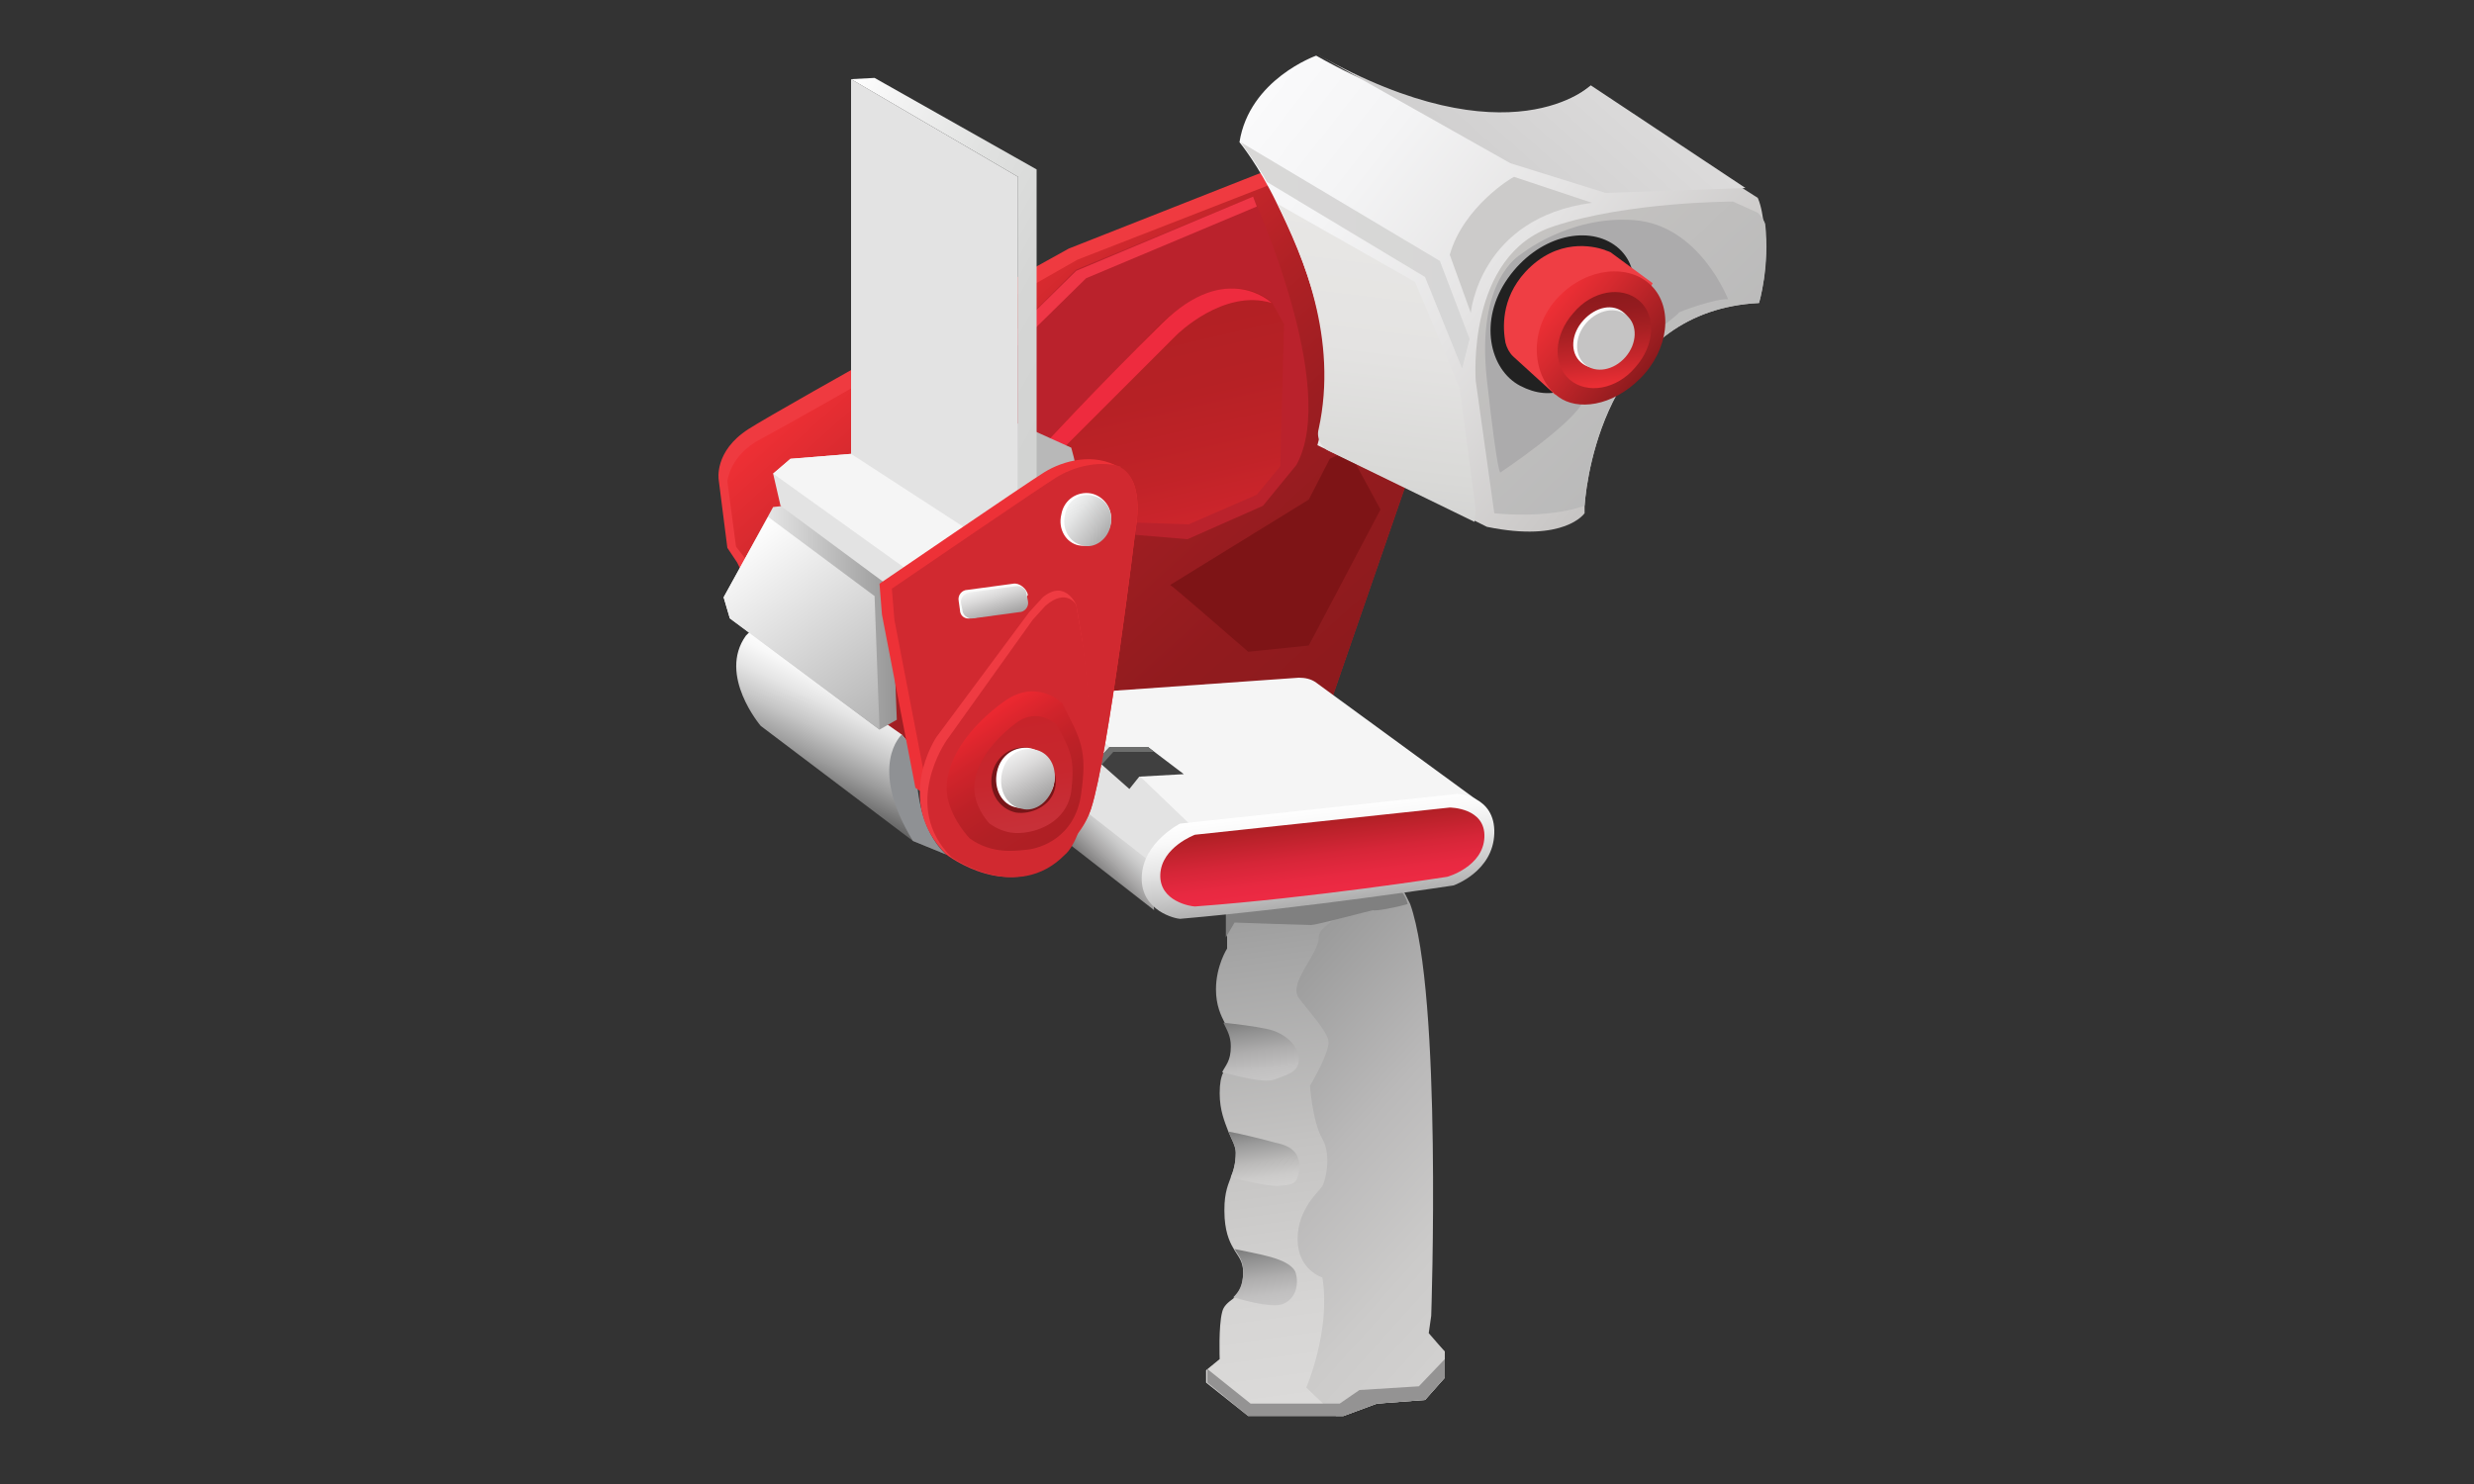 <?xml version="1.0" encoding="utf-8"?>
<!-- Generator: Adobe Illustrator 22.0.1, SVG Export Plug-In . SVG Version: 6.00 Build 0)  -->
<svg version="1.1" id="Слой_1" xmlns="http://www.w3.org/2000/svg" xmlns:xlink="http://www.w3.org/1999/xlink" x="0px" y="0px"
	 viewBox="0 0 200 120" style="enable-background:new 0 0 200 120;" xml:space="preserve">
<rect x="0" y="0" width="200" height="120" fill="#333333" stroke="none"/>
<style type="text/css">
	.st0{fill:url(#SVGID_1_);}
	.st1{fill:url(#SVGID_2_);}
	.st2{fill:#949393;}
	.st3{fill:url(#SVGID_3_);}
	.st4{fill:url(#SVGID_4_);}
	.st5{fill:url(#SVGID_5_);}
	.st6{fill:url(#SVGID_6_);}
	.st7{fill:#808080;}
	.st8{fill:#EF3A40;}
	.st9{fill:url(#SVGID_7_);}
	.st10{fill:#7E1416;}
	.st11{fill:#BA222C;}
	.st12{fill:#EF3646;}
	.st13{fill:url(#SVGID_8_);}
	.st14{fill:#EE2B3E;}
	.st15{fill:url(#SVGID_9_);}
	.st16{fill:#8F9194;}
	.st17{fill:url(#SVGID_10_);}
	.st18{fill:url(#SVGID_11_);}
	.st19{fill:#B8B8B8;}
	.st20{fill:#E3E3E3;}
	.st21{fill:url(#SVGID_12_);}
	.st22{fill:#F5F5F5;}
	.st23{fill:url(#SVGID_13_);}
	.st24{fill:url(#SVGID_14_);}
	.st25{fill:url(#SVGID_15_);}
	.st26{fill:#404040;}
	.st27{fill:#6D6E6D;}
	.st28{fill:#ED3137;}
	.st29{fill:#D12930;}
	.st30{fill:#EF3B42;}
	.st31{fill:#FAFAF9;}
	.st32{fill:url(#SVGID_16_);}
	.st33{fill:#FFFFFF;}
	.st34{fill:url(#SVGID_17_);}
	.st35{fill:url(#SVGID_18_);}
	.st36{fill:url(#SVGID_19_);}
	.st37{fill:#781518;}
	.st38{fill:url(#SVGID_20_);}
	.st39{fill:url(#SVGID_21_);}
	.st40{fill:url(#SVGID_22_);}
	.st41{fill:url(#SVGID_23_);}
	.st42{fill:#CCCBCA;}
	.st43{fill:url(#SVGID_24_);}
	.st44{fill:url(#SVGID_25_);}
	.st45{fill:#ACABAC;}
	.st46{fill:#212121;}
	.st47{fill:#EF3E44;}
	.st48{fill:url(#SVGID_26_);}
	.st49{fill:url(#SVGID_27_);}
	.st50{fill:url(#SVGID_28_);}
	.st51{fill:#C5C4C4;}
</style>
<title>Диспенсер</title>
<linearGradient id="SVGID_1_" gradientUnits="userSpaceOnUse" x1="469.141" y1="-156.372" x2="475.117" y2="-200.476" gradientTransform="matrix(1 0 0 -1 -366.284 -86.005)">
	<stop  offset="0" style="stop-color:#969696"/>
	<stop  offset="0.159" style="stop-color:#A6A6A6"/>
	<stop  offset="0.497" style="stop-color:#C4C3C2"/>
	<stop  offset="0.79" style="stop-color:#D6D5D4"/>
	<stop  offset="1" style="stop-color:#DCDBDA"/>
</linearGradient>
<path class="st0" d="M116.8,109.3v2.1l-1.6,1.8l-3.9,0.3l-2.7,1h-7.7l-3.4-2.7v-1l1.1-0.9c0,0-0.1-2.7,0.2-3.8
	c0.1-0.5,0.5-0.8,0.9-1.1c0.4-0.4,0.8-0.9,0.8-2.1c0-0.9-0.4-1.3-0.7-1.8c-0.3-0.5-0.7-1.2-0.8-2.6c-0.1-1.8,0.2-2.5,0.5-3.3
	c0.2-0.5,0.4-1.1,0.4-2c0-0.5-0.3-1-0.6-1.7c-0.3-0.8-0.7-1.7-0.7-3.1c0-0.8,0.1-1.3,0.3-1.7c0.3-0.6,0.7-0.9,0.7-2.1
	c0-0.8-0.3-1.3-0.6-1.9c-0.3-0.6-0.7-1.4-0.7-2.7c0-1.9,0.9-3.3,0.9-3.3V72c0,0,8.8-4,12.9-1.2c0.5,0.3,0.8,0.7,1.2,1.2
	c0.2,0.4,0.4,0.8,0.6,1.2c2.6,7.3,1.7,33.3,1.7,33.3l-0.2,1.4L116.8,109.3z"/>
<linearGradient id="SVGID_2_" gradientUnits="userSpaceOnUse" x1="465.879" y1="-169.227" x2="489.378" y2="-190.386" gradientTransform="matrix(1 0 0 -1 -366.284 -86.005)">
	<stop  offset="0" style="stop-color:#9B9B9B"/>
	<stop  offset="1.638000e-02" style="stop-color:#9C9C9C"/>
	<stop  offset="0.412" style="stop-color:#BAB9B9"/>
	<stop  offset="0.754" style="stop-color:#CCCBCA"/>
	<stop  offset="1" style="stop-color:#D2D1D0"/>
</linearGradient>
<path class="st1" d="M116.8,109.3v2.1l-1.6,1.8l-3.9,0.3l-2.7,1H108l-2.4-2.3c0,0,2-4.6,1.3-8.9c0,0-2-0.6-2-3.1
	c0-2.5,1.8-3.9,2-4.3c0.2-0.3,0.8-2.4,0-3.8c-0.8-1.4-1-4.3-1-4.3s1.6-2.7,1.5-3.6c-0.1-0.8-1.5-2.3-2.4-3.5
	c-0.9-1.2,1.6-3.5,1.6-4.9c0-1.4,4.9-3.1,4.9-3.1l0.7-2c0.5,0.3,0.8,0.7,1.2,1.2c0.2,0.4,0.4,0.8,0.6,1.2c2.6,7.3,1.7,33.3,1.7,33.3
	l-0.2,1.4L116.8,109.3z"/>
<polygon class="st2" points="97.6,110.7 101.1,113.5 108.3,113.5 109.9,112.4 114.7,112.1 116.8,109.9 116.8,111.4 115.2,113.2 
	111.3,113.5 108.6,114.5 100.9,114.5 97.6,111.8 "/>
<linearGradient id="SVGID_3_" gradientUnits="userSpaceOnUse" x1="468.091" y1="-186.767" x2="468.758" y2="-191.691" gradientTransform="matrix(1 0 0 -1 -366.284 -86.005)">
	<stop  offset="0" style="stop-color:#7B7B7B"/>
	<stop  offset="0.203" style="stop-color:#919191"/>
	<stop  offset="0.524" style="stop-color:#AFAEAE"/>
	<stop  offset="0.8" style="stop-color:#C1C0C0"/>
	<stop  offset="1" style="stop-color:#C7C6C6"/>
</linearGradient>
<path class="st3" d="M103.8,105.4c-0.7,0.4-2.7-0.1-4.1-0.5c0.4-0.4,0.8-0.9,0.8-2.1c0-0.9-0.4-1.3-0.7-1.8c1.8,0.4,4.3,0.7,4.9,1.8
	C105,103.6,104.9,104.9,103.8,105.4z"/>
<linearGradient id="SVGID_4_" gradientUnits="userSpaceOnUse" x1="468.053" y1="-177.105" x2="468.725" y2="-182.067" gradientTransform="matrix(1 0 0 -1 -366.284 -86.005)">
	<stop  offset="0" style="stop-color:#7B7B7B"/>
	<stop  offset="0.27" style="stop-color:#9C9C9C"/>
	<stop  offset="0.564" style="stop-color:#BAB9B8"/>
	<stop  offset="0.817" style="stop-color:#CCCBCA"/>
	<stop  offset="1" style="stop-color:#D2D1D0"/>
</linearGradient>
<path class="st4" d="M105,94.8c-0.2,1-0.5,1-1.8,1.1c-0.8,0-2.5-0.4-3.7-0.7c0.2-0.5,0.4-1.1,0.4-2c0-0.5-0.3-1-0.6-1.7
	c1.1,0.2,2.7,0.6,3.8,0.9C104.6,92.7,105.2,93.4,105,94.8z"/>
<linearGradient id="SVGID_5_" gradientUnits="userSpaceOnUse" x1="467.679" y1="-168.327" x2="468.379" y2="-173.492" gradientTransform="matrix(1 0 0 -1 -366.284 -86.005)">
	<stop  offset="0" style="stop-color:#7B7B7B"/>
	<stop  offset="0.203" style="stop-color:#919191"/>
	<stop  offset="0.524" style="stop-color:#AFAEAE"/>
	<stop  offset="0.8" style="stop-color:#C1C0C0"/>
	<stop  offset="1" style="stop-color:#C7C6C6"/>
</linearGradient>
<path class="st5" d="M105,85.6c0,1-0.6,1.2-2,1.7c-0.9,0.3-3-0.3-4.2-0.6c0.3-0.6,0.7-0.9,0.7-2.1c0-0.8-0.3-1.3-0.6-1.9
	c1,0.1,2.6,0.3,3.5,0.5C103.9,83.5,105,84.6,105,85.6z"/>
<linearGradient id="SVGID_6_" gradientUnits="userSpaceOnUse" x1="463.843" y1="-162.769" x2="463.843" y2="-162.769" gradientTransform="matrix(1 0 0 -1 -366.284 -86.005)">
	<stop  offset="0" style="stop-color:#AE1F24"/>
	<stop  offset="0.109" style="stop-color:#B82129"/>
	<stop  offset="0.467" style="stop-color:#D62638"/>
	<stop  offset="0.777" style="stop-color:#E82941"/>
	<stop  offset="1" style="stop-color:#EE2A44"/>
</linearGradient>
<path class="st6" d="M97.6,76.8"/>
<path class="st7" d="M113.8,73.1c-1,0.3-2.7,0.6-2.8,0.5c-0.1,0-4.6,1.2-5,1.2s-6.2-0.2-6.2-0.2l-0.7,1.2V72c0,0,10.8-4.9,14.1,0
	C113.5,72.3,113.7,72.7,113.8,73.1z"/>
<path class="st8" d="M59.6,45.5l-0.8-1.2l-0.7-5.5c0,0-0.4-2.3,2.4-4.1c2.8-1.8,25.9-14.6,25.9-14.6l17.5-6.9l9.9,25.5l-6.5,18.8
	l-28.4,9.9c0,0-17.2-16.9-17.2-17.3C61.7,49.8,59.6,45.5,59.6,45.5z"/>
<linearGradient id="SVGID_7_" gradientUnits="userSpaceOnUse" x1="441.606" y1="-108.834" x2="473.202" y2="-143.925" gradientTransform="matrix(1 0 0 -1 -366.284 -86.005)">
	<stop  offset="0" style="stop-color:#EE2F35"/>
	<stop  offset="1.122000e-02" style="stop-color:#EC2F34"/>
	<stop  offset="0.199" style="stop-color:#CA272C"/>
	<stop  offset="0.391" style="stop-color:#AF2125"/>
	<stop  offset="0.586" style="stop-color:#9C1D21"/>
	<stop  offset="0.787" style="stop-color:#911B1E"/>
	<stop  offset="1" style="stop-color:#8D1A1D"/>
</linearGradient>
<path class="st9" d="M62.2,47.7l-2.7-3.5l-0.7-5.3c0,0,0.2-2.1,2.7-3.4C64,34.2,87.1,21,87.1,21l17.2-6.7l9.5,24.5l-6.5,18.8
	l-28.4,9.9L62.2,47.7z"/>
<path class="st10" d="M94.6,47.3c0.1,0,6.3,5.4,6.3,5.4l4.9-0.5l5.8-11l-2.6-4.8l-1.5,0.7l-1.7,3.3L94.6,47.3z"/>
<path class="st11" d="M81,27.8c0.3-0.3,6-6,6-6l14.3-5.9c0,0,7,15.4,3.5,21.7l-2.7,3.3l-6.1,2.7l-9.6-0.8c0,0-5.7-6.6-5.4-7
	C81.3,35.4,81,27.8,81,27.8z"/>
<polygon class="st12" points="82,28.2 87.8,22.5 101.6,16.7 101.3,15.9 87,21.9 81,27.8 "/>
<linearGradient id="SVGID_8_" gradientUnits="userSpaceOnUse" x1="462.25" y1="-128.655" x2="458.184" y2="-111.044" gradientTransform="matrix(1 0 0 -1 -366.284 -86.005)">
	<stop  offset="0" style="stop-color:#CD252C"/>
	<stop  offset="0.242" style="stop-color:#C12328"/>
	<stop  offset="0.609" style="stop-color:#B62125"/>
	<stop  offset="1" style="stop-color:#B22024"/>
</linearGradient>
<path class="st13" d="M84,36.3c0.1-0.1,9.4-9.7,9.4-9.7s5.1-5.6,9.4-2.2l1,1.8l-0.3,11.5l-1.9,2.3l-5.5,2.4L87,42.1l-3.8-4.6
	L84,36.3z"/>
<path class="st14" d="M83.9,38.3l11.2-11.2c0,0,3.8-3.8,7.7-2.6c0,0-3.6-3.5-8.8,1.6c-5.4,5.3-10,10.3-10,10.3l-0.8,1.2L83.9,38.3z"
	/>
<linearGradient id="SVGID_9_" gradientUnits="userSpaceOnUse" x1="436.879" y1="-141.625" x2="432.63" y2="-150.337" gradientTransform="matrix(1 0 0 -1 -366.284 -86.005)">
	<stop  offset="0" style="stop-color:#FFFFFF"/>
	<stop  offset="0.122" style="stop-color:#F8F8F8"/>
	<stop  offset="0.298" style="stop-color:#E5E5E5"/>
	<stop  offset="0.505" style="stop-color:#C6C6C6"/>
	<stop  offset="0.737" style="stop-color:#9B9B9B"/>
	<stop  offset="0.987" style="stop-color:#646464"/>
	<stop  offset="1" style="stop-color:#616161"/>
</linearGradient>
<path class="st15" d="M73.8,68l-12.3-9.3c0,0-3.5-4.1-1.2-7.3l0.5-0.5l12.1,8.5l1.2,1.5c0,0-1,4.8,2.4,8.2L73.8,68z"/>
<path class="st16" d="M72.9,59.4c0,0-2.8,2.5,0.9,8.6l2.7,1.1c0,0-2.7-1.9-2.4-8.2L72.9,59.4z"/>
<linearGradient id="SVGID_10_" gradientUnits="userSpaceOnUse" x1="58.537" y1="72.03" x2="72.487" y2="72.03" gradientTransform="matrix(1 0 0 -1 0 122)">
	<stop  offset="0" style="stop-color:#FFFFFF"/>
	<stop  offset="1" style="stop-color:#969696"/>
</linearGradient>
<polygon class="st17" points="58.5,48.3 62.5,41 63.4,40.9 71.3,46.6 72.1,48 72.5,58.2 71.1,59 59,50 "/>
<linearGradient id="SVGID_11_" gradientUnits="userSpaceOnUse" x1="60.432" y1="79.012" x2="71.751" y2="63.432" gradientTransform="matrix(1 0 0 -1 0 122)">
	<stop  offset="0" style="stop-color:#FFFFFF"/>
	<stop  offset="1" style="stop-color:#B3B3B3"/>
</linearGradient>
<polygon class="st18" points="71.1,59 70.7,48.2 62.1,41.8 58.5,48.3 59,50 "/>
<path class="st19" d="M80.3,42.4c0,0,6.7-4,6.7-4.4s-0.4-1.8-0.4-1.8l-8.2-3.7l-5.6,2.9c0,0-1.9,0.5,0.5,2.5
	C75.8,39.8,80.3,42.4,80.3,42.4z"/>
<polygon class="st20" points="73.5,48.6 63.1,40.9 62.5,38.3 63.9,37.1 68.8,36.7 68.8,6.4 82.3,14.3 82.3,43.3 "/>
<linearGradient id="SVGID_12_" gradientUnits="userSpaceOnUse" x1="62.815" y1="104.789" x2="88.882" y2="90.34" gradientTransform="matrix(1 0 0 -1 0 122)">
	<stop  offset="0" style="stop-color:#FFFFFF"/>
	<stop  offset="0.134" style="stop-color:#F3F3F3"/>
	<stop  offset="0.411" style="stop-color:#E0E1E0"/>
	<stop  offset="0.696" style="stop-color:#D5D6D5"/>
	<stop  offset="1" style="stop-color:#D1D2D1"/>
</linearGradient>
<polygon class="st21" points="68.8,6.4 70.7,6.3 83.8,13.7 83.8,40.9 82.3,43.3 82.3,14.3 "/>
<polygon class="st22" points="62.5,38.3 73.8,46.4 78.5,43 68.8,36.7 63.9,37.1 "/>
<path class="st22" d="M86.6,68.2l7.3,5L93.4,70l5.3-2.6l20.7-2.7l-13-9.5c-0.4-0.3-0.9-0.4-1.4-0.4l-15.6,1.1l-5.2,8.3L86.6,68.2z"
	/>
<linearGradient id="SVGID_13_" gradientUnits="userSpaceOnUse" x1="457.102" y1="-152.379" x2="454.07" y2="-155.411" gradientTransform="matrix(1 0 0 -1 -366.284 -86.005)">
	<stop  offset="0" style="stop-color:#E3E3E3"/>
	<stop  offset="0.163" style="stop-color:#DCDCDC"/>
	<stop  offset="0.406" style="stop-color:#C8C8C8"/>
	<stop  offset="0.699" style="stop-color:#A7A6A6"/>
	<stop  offset="1" style="stop-color:#7E7D7D"/>
</linearGradient>
<path class="st23" d="M85.9,61.6c-0.1,0.1,7,7,7,7l0.4,5l-6.8-5.3l-2.3-4L85.9,61.6z"/>
<polygon class="st20" points="97.6,68 87.8,58.6 85.9,61.6 87,65 93.4,70 "/>
<linearGradient id="SVGID_14_" gradientUnits="userSpaceOnUse" x1="472.341" y1="-151.272" x2="473.295" y2="-159.044" gradientTransform="matrix(1 0 0 -1 -366.284 -86.005)">
	<stop  offset="0" style="stop-color:#FFFFFF"/>
	<stop  offset="0.191" style="stop-color:#F9F9F9"/>
	<stop  offset="0.457" style="stop-color:#E7E7E7"/>
	<stop  offset="0.764" style="stop-color:#C9C9C9"/>
	<stop  offset="1" style="stop-color:#AEAEAE"/>
</linearGradient>
<path class="st24" d="M95.4,74.3c-0.3,0-3.2-0.6-3.1-3.4c0.1-2.8,3.1-4.3,3.1-4.3l22.4-2.4c0,0,3.1,0.1,3,3.2s-3.3,4.2-3.3,4.2
	S105.7,73.4,95.4,74.3z"/>
<linearGradient id="SVGID_15_" gradientUnits="userSpaceOnUse" x1="485.585" y1="-115.299" x2="486.34" y2="-121.45" gradientTransform="matrix(1.018 -6.070000e-03 -5.760000e-03 -0.966 -388.459 -42.064)">
	<stop  offset="0" style="stop-color:#AE1F24"/>
	<stop  offset="0.109" style="stop-color:#B82129"/>
	<stop  offset="0.467" style="stop-color:#D62638"/>
	<stop  offset="0.777" style="stop-color:#E82941"/>
	<stop  offset="1" style="stop-color:#EE2A44"/>
</linearGradient>
<path class="st25" d="M96.6,73.3c-0.3,0-2.9-0.4-2.8-2.6s2.8-3.2,2.8-3.2l20.6-2.2c0,0,2.9,0,2.8,2.4s-3,3.2-3,3.2
	S106.1,72.6,96.6,73.3z"/>
<polygon class="st26" points="91.3,63.8 92.1,62.8 95.7,62.6 92.8,60.4 89.7,60.4 88.7,61.5 "/>
<polygon class="st27" points="89.1,61.8 90,60.8 93.3,60.8 92.8,60.4 89.7,60.4 88.5,61.7 "/>
<path class="st28" d="M91.8,42.8c0,0-2.2,18.3-3.6,22.6c-1.1,3.3-4.3,4.7-5.9,5.1c-0.5,0.1-0.8,0.2-0.8,0.2l-0.8-2.3L74,63.7
	l-2.7-14l-0.2-2.5c0,0,11.7-8,13.3-9c1.6-1,4.1-1.6,6.1-0.4c0,0,0.1,0,0.1,0.1C92.6,38.9,91.8,42.8,91.8,42.8z"/>
<path class="st29" d="M91.8,42.8c0,0-2.2,18.3-3.6,22.6c-1.1,3.3-5,5.1-6.6,5.3l-0.8-2.3L75,64.1l-2.7-14l-0.2-2.5
	c0,0,11.7-8,13.3-9c1.3-0.8,3.3-1.4,5.1-0.9c0,0,0.1,0,0.1,0.1C92.6,38.9,91.8,42.8,91.8,42.8z"/>
<path class="st30" d="M83.2,49.5l-7.5,10.1c0,0-3.5,5.2,0.8,9.5c0,0,5.3,4.1,9.4,0c0,0,3.5-2.3,1.6-17.2l-0.5-3c0,0-0.9-2.1-2.7-0.6
	L83.2,49.5z"/>
<path class="st29" d="M83.5,50.1l-7,9.8c0,0-3.7,5.3,0.4,9.4c0,0,5.3,3.8,9.2-0.2c0,0,3.3-2.3,1.5-16.7L87,48.9c0,0-0.8-1.4-2.5,0.1
	L83.5,50.1z"/>
<path class="st31" d="M82.1,49.4l-3.6,0.6c-0.5,0.1-0.9-0.2-0.9-0.7l-0.1-0.7c-0.1-0.5,0.3-0.9,0.7-0.9l3.7-0.5
	c0.5-0.1,1.1,0.4,1.2,0.9l-0.2,0.3C82.9,49,82.6,49.4,82.1,49.4z"/>
<linearGradient id="SVGID_16_" gradientUnits="userSpaceOnUse" x1="446.236" y1="-133.445" x2="447.043" y2="-136.084" gradientTransform="matrix(1 0 0 -1 -366.284 -86.005)">
	<stop  offset="0" style="stop-color:#F0F0F0"/>
	<stop  offset="0.306" style="stop-color:#DBDADA"/>
	<stop  offset="0.938" style="stop-color:#A4A3A3"/>
	<stop  offset="1" style="stop-color:#9E9D9D"/>
</linearGradient>
<path class="st32" d="M78.4,47.9l3.7-0.5c0.5-0.1,0.9,0.3,0.9,0.7l0.1,0.5c0.1,0.5-0.3,0.9-0.7,0.9l-3.7,0.5
	c-0.5,0.1-0.9-0.3-0.9-0.7l-0.1-0.5C77.6,48.4,77.9,48,78.4,47.9z"/>
<path class="st33" d="M89.8,42.3c-0.2,1.2-1.5,2-2.6,1.8c-1-0.2-1.7-1.3-1.4-2.5c0.2-1.2,1.3-1.9,2.4-1.7
	C89.2,40.1,90,41.1,89.8,42.3z"/>
<linearGradient id="SVGID_17_" gradientUnits="userSpaceOnUse" x1="452.565" y1="-126.825" x2="455.668" y2="-129.25" gradientTransform="matrix(1 0 0 -1 -366.284 -86.005)">
	<stop  offset="0" style="stop-color:#F2F3F3"/>
	<stop  offset="0.267" style="stop-color:#E4E5E5"/>
	<stop  offset="0.767" style="stop-color:#C1C1C1"/>
	<stop  offset="1" style="stop-color:#AEAEAE"/>
</linearGradient>
<path class="st34" d="M89.8,42.4c-0.2,1.2-1.3,2-2.3,1.7c-1-0.2-1.7-1.3-1.4-2.5c0.2-1.2,1.3-1.8,2.3-1.5
	C89.3,40.3,90,41.2,89.8,42.4z"/>
<linearGradient id="SVGID_18_" gradientUnits="userSpaceOnUse" x1="445.522" y1="-143.999" x2="451.796" y2="-153.661" gradientTransform="matrix(1 0 0 -1 -366.284 -86.005)">
	<stop  offset="0" style="stop-color:#ED2831"/>
	<stop  offset="1.890000e-02" style="stop-color:#EB2830"/>
	<stop  offset="0.253" style="stop-color:#D0242B"/>
	<stop  offset="0.492" style="stop-color:#BD2127"/>
	<stop  offset="0.738" style="stop-color:#B22025"/>
	<stop  offset="1" style="stop-color:#AE1F24"/>
</linearGradient>
<path class="st35" d="M78.4,67.8c1.8,1.3,3.7,1,4.7,0.9c0.9-0.1,3.8-0.9,4.3-4.5c0.5-3.6,0-4.3-1.5-7.3c0,0-2-2.1-4.7-0.2
	c-2.8,2-5.1,5-4.6,7.8C77,66.4,78.4,67.8,78.4,67.8z"/>
<linearGradient id="SVGID_19_" gradientUnits="userSpaceOnUse" x1="448.132" y1="-144.204" x2="449.73" y2="-153.262" gradientTransform="matrix(1 0 0 -1 -366.284 -86.005)">
	<stop  offset="0" style="stop-color:#C7242A"/>
	<stop  offset="0.517" style="stop-color:#C7272E"/>
	<stop  offset="1" style="stop-color:#C73139"/>
</linearGradient>
<path class="st36" d="M80,66.6c1.3,0.9,2.3,0.8,3,0.7c0.7-0.1,3.2-0.7,3.6-3.3c0.3-2.6,0-3.3-1.2-5.4c0,0-1.5-1.5-3.3-0.1
	c-2,1.5-3.6,3.7-3.3,5.7C79,65.6,80,66.6,80,66.6z"/>
<path class="st37" d="M85.3,63.7c-0.3,1.5-2,2.2-3.2,2c-1.3-0.3-2.2-1.6-1.9-3.1c0.3-1.5,1.7-2.4,3-2.1
	C84.5,60.8,85.6,62.2,85.3,63.7z"/>
<path class="st33" d="M85.2,63.4c-0.3,1.4-1.8,2.1-3,1.9s-1.9-1.5-1.6-2.9c0.3-1.4,1.5-2.1,2.7-1.9C84.5,60.8,85.5,62,85.2,63.4z"/>
<linearGradient id="SVGID_20_" gradientUnits="userSpaceOnUse" x1="448.166" y1="-146.942" x2="450.501" y2="-150.985" gradientTransform="matrix(1 0 0 -1 -366.284 -86.005)">
	<stop  offset="0" style="stop-color:#F0F0F0"/>
	<stop  offset="0.306" style="stop-color:#DBDADA"/>
	<stop  offset="0.938" style="stop-color:#A4A3A3"/>
	<stop  offset="1" style="stop-color:#9E9D9D"/>
</linearGradient>
<path class="st38" d="M85.2,63.4c-0.3,1.4-1.5,2.3-2.6,2c-1.2-0.2-1.9-1.5-1.6-2.9c0.3-1.4,1.4-2.1,2.6-1.9S85.5,62,85.2,63.4z"/>
<linearGradient id="SVGID_21_" gradientUnits="userSpaceOnUse" x1="467.918" y1="-94.209" x2="501.005" y2="-120.059" gradientTransform="matrix(1 0 0 -1 -366.284 -86.005)">
	<stop  offset="0" style="stop-color:#FAFAFB"/>
	<stop  offset="0.24" style="stop-color:#F4F4F5"/>
	<stop  offset="0.563" style="stop-color:#E5E4E4"/>
	<stop  offset="0.93" style="stop-color:#CBC9C8"/>
	<stop  offset="1" style="stop-color:#C5C3C2"/>
</linearGradient>
<path class="st39" d="M142.2,24.5c-12,0.6-13.9,13.5-14.1,16.4c0,0.4,0,0.6,0,0.6s-1.6,2.4-7.9,1.1l-1-0.5L106.5,36
	c2.2-7.8-1.2-15.3-3.3-19.6c-1.5-3.1-3-4.9-3-4.9c0.8-5.1,6.2-7,6.2-7c15.6,8.8,22.1,2.5,22.1,2.5l12.5,8.3l1.1,0.7
	c0.3,0.7,0.4,1.5,0.5,2.2C143.1,21.5,142.2,24.5,142.2,24.5z"/>
<linearGradient id="SVGID_22_" gradientUnits="userSpaceOnUse" x1="466.603" y1="-106.626" x2="485.157" y2="-106.626" gradientTransform="matrix(1 0 0 -1 -366.284 -86.005)">
	<stop  offset="0" style="stop-color:#D9D8D7"/>
	<stop  offset="1" style="stop-color:#D6D6D6"/>
</linearGradient>
<path class="st40" d="M100.3,11.5l16.1,9.6l2.4,6.3l-0.6,2.4l-3-7.4l-12.8-7.7C102.4,14.7,102.3,14.3,100.3,11.5z"/>
<linearGradient id="SVGID_23_" gradientUnits="userSpaceOnUse" x1="488.802" y1="-106.179" x2="501.848" y2="-119.689" gradientTransform="matrix(1 0 0 -1 -366.284 -86.005)">
	<stop  offset="0" style="stop-color:#C5C3C1"/>
	<stop  offset="1" style="stop-color:#BABABA"/>
</linearGradient>
<path class="st41" d="M142.2,24.5c-12,0.6-13.9,13.5-14.1,16.4c-3.2,1.1-7.3,0.6-7.3,0.6l-1.5-10.7c0,0-0.8-10.2,6.3-12.5
	c6-2,14.5-2,14.5-2l2,0.9c0.3,0.3,0.5,0.6,0.6,0.9C143.1,21.5,142.2,24.5,142.2,24.5z"/>
<path class="st42" d="M117.2,20.6l1.7,4.7c0,0,0.7-7.7,9.8-8.9l-6.3-2.1C122.3,14.3,118.3,16.7,117.2,20.6z"/>
<linearGradient id="SVGID_24_" gradientUnits="userSpaceOnUse" x1="485.028" y1="-101.505" x2="495.171" y2="-90.241" gradientTransform="matrix(1 0 0 -1 -366.284 -86.005)">
	<stop  offset="0" style="stop-color:#CFCECE"/>
	<stop  offset="1" style="stop-color:#DCDBDB"/>
</linearGradient>
<path class="st43" d="M141.1,15.2l-11.3,0.4l-7.7-2.4l-15.6-8.8c15.6,8.8,22.1,2.5,22.1,2.5L141.1,15.2z"/>
<linearGradient id="SVGID_25_" gradientUnits="userSpaceOnUse" x1="478.938" y1="-103.515" x2="476.055" y2="-126.995" gradientTransform="matrix(1 0 0 -1 -366.284 -86.005)">
	<stop  offset="0" style="stop-color:#E8E7E5"/>
	<stop  offset="0.451" style="stop-color:#E4E3E2"/>
	<stop  offset="0.874" style="stop-color:#D9D9D7"/>
	<stop  offset="1" style="stop-color:#D4D4D3"/>
</linearGradient>
<path class="st44" d="M119.3,41.2l-0.1,1l-11.7-5.7c-0.7-0.3-1.1-1.1-0.9-1.8c1.6-7.3-1.3-14.1-3.3-18.2l11.1,6.3l3.6,8.6
	L119.3,41.2z"/>
<path class="st45" d="M121.3,38.2c0,0,6-4,6.7-5.8c0.7-1.8,7.7-6.9,7.7-7.1c0-0.1,3.1-1.2,4-1.1c0,0-2.3-6-7.6-6.4s-9.2,2.8-9.2,2.8
	s-3.6,2-2.7,10.1S121.3,38.2,121.3,38.2z"/>
<path class="st46" d="M130.2,28.3c2.4-3.4,2.6-6.9,0.3-8.5c-2.3-1.6-6.2-0.7-8.6,2.7c-2.4,3.4-1.5,7.4,1,8.7
	C125.4,32.5,127.8,31.7,130.2,28.3z"/>
<path class="st47" d="M125.7,31.9l-3.4-3.1c-0.3-0.3-0.5-0.7-0.6-1.1c-0.2-1.1-0.4-3.5,1.6-5.7c2.6-2.8,5.5-2.1,6.4-1.8
	c0.2,0.1,0.3,0.1,0.5,0.2l3.4,2.5l-3.4,7.1L125.7,31.9z"/>
<linearGradient id="SVGID_26_" gradientUnits="userSpaceOnUse" x1="491.972" y1="-110.318" x2="499.231" y2="-116.196" gradientTransform="matrix(1 0 0 -1 -366.284 -86.005)">
	<stop  offset="0" style="stop-color:#EE2F35"/>
	<stop  offset="0.286" style="stop-color:#D62A2F"/>
	<stop  offset="0.889" style="stop-color:#991D20"/>
	<stop  offset="1" style="stop-color:#8D1A1D"/>
</linearGradient>
<path class="st48" d="M126,24c2.3-2.4,5.7-2.7,7.5-0.9s1.4,5.2-0.9,7.5s-5.1,2.6-6.6,1.5C123.9,30.6,123.4,26.7,126,24z"/>
<linearGradient id="SVGID_27_" gradientUnits="userSpaceOnUse" x1="496.411" y1="-117.325" x2="495.615" y2="-109.747" gradientTransform="matrix(1 0 0 -1 -366.284 -86.005)">
	<stop  offset="0" style="stop-color:#EE2F35"/>
	<stop  offset="0.302" style="stop-color:#C6262B"/>
	<stop  offset="0.588" style="stop-color:#A72023"/>
	<stop  offset="0.831" style="stop-color:#941B1F"/>
	<stop  offset="1" style="stop-color:#8D1A1D"/>
</linearGradient>
<path class="st49" d="M127.2,25.3c1.5-1.8,3.9-2.2,5.3-1c1.4,1.2,1.3,3.6-0.3,5.4c-1.5,1.8-3.9,2.2-5.3,1
	C125.5,29.5,125.6,27.1,127.2,25.3z"/>
<linearGradient id="SVGID_28_" gradientUnits="userSpaceOnUse" x1="518.237" y1="-47.465" x2="522.99" y2="-47.465" gradientTransform="matrix(0.998 -7.134163e-02 -7.134163e-02 -0.998 -393.117 17.076)">
	<stop  offset="0" style="stop-color:#FFFFFF"/>
	<stop  offset="0.395" style="stop-color:#FAF9F9"/>
	<stop  offset="0.924" style="stop-color:#EBE9E8"/>
	<stop  offset="1" style="stop-color:#E8E6E5"/>
</linearGradient>
<path class="st50" d="M128,25.9c1-1.1,2.4-1.4,3.3-0.6c0.9,0.8,0.8,2.3-0.2,3.4c-1,1.1-2.4,1.4-3.3,0.6S127,27,128,25.9z"/>
<ellipse transform="matrix(0.655 -0.756 0.756 0.655 24.012 107.61)" class="st51" cx="129.8" cy="27.5" rx="2.6" ry="2.1"/>
</svg>

